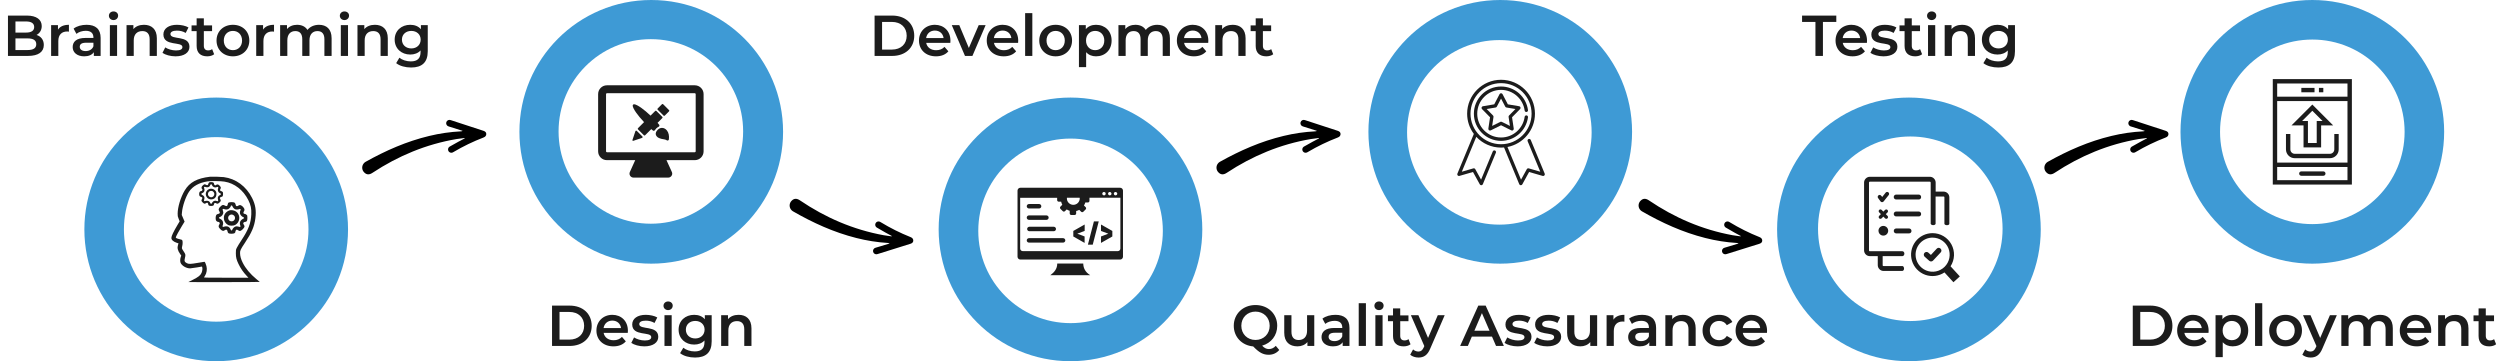 <svg xmlns="http://www.w3.org/2000/svg" width="4381" height="633" viewBox="0 0 4381 633" fill="none"><circle cx="378.876" cy="401.978" r="231.022" fill="#3E9AD5"></circle><g filter="url(#filter0_d_2_246)"><circle cx="378.876" cy="401.978" r="161.715" fill="white"></circle></g><path d="M368.256 309.681C345.277 312.379 332.221 319.414 323.646 333.818C316.611 345.573 311.361 362.819 311.312 374.431C311.265 378.623 311.408 379.346 313.047 383.391L314.829 387.823L311.312 393.748C303.991 406.033 300.328 413.74 300.328 416.92C300.328 420.388 303.797 423.519 309.771 425.495L312.806 426.506L311.987 429.012C310.252 434.312 311.312 438.889 315.697 445.152L317.624 447.898L316.709 450.547C315.553 453.776 315.504 458.159 316.468 460.567C318.637 465.721 326.488 470.298 333.088 470.298C334.293 470.249 339.448 469.576 344.602 468.709L353.899 467.119L354.38 468.371C355.151 470.249 354.525 475.211 353.224 478.102C351.153 482.63 347.974 485.184 338.435 490.049L329.956 494.338L392.779 494.387C427.368 494.387 455.454 494.194 455.166 494.002C454.925 493.761 452.228 491.498 449.191 488.991C438.593 480.271 430.259 470.251 425.344 460.424C422.261 454.306 420.767 448.958 420.671 443.707C420.575 439.083 421.442 437.156 429.101 425.689C441.048 407.768 445.625 397.122 447.504 382.718C449.335 368.939 447.649 358.629 441.723 346.874C431.413 326.399 413.348 313.104 392.102 310.358C387.623 309.826 371.244 309.345 368.256 309.681ZM393.307 318.256C410.94 321.051 426.259 332.949 435.219 350.774C439.507 359.349 440.76 365.467 440.373 375.393C439.7 391.195 435.509 402.274 423.032 421.063C419.611 426.217 416.047 432.047 415.083 434.07C413.301 437.731 413.301 437.876 413.301 443.802C413.348 451.028 414.312 454.93 417.878 462.445C421.588 470.249 426.406 477.235 432.524 483.643L435.366 486.677H396.247C365.077 486.677 357.177 486.532 357.465 486.051C357.707 485.761 358.476 484.51 359.2 483.305C362.235 478.489 363.248 471.935 361.754 466.251C360.694 462.204 359.104 458.736 358.286 458.736C357.901 458.736 352.456 459.603 346.193 460.71C333.813 462.83 330.778 462.926 327.5 461.24C323.261 459.072 322.682 457.338 324.176 451.556C325.428 446.595 325.235 445.584 322.007 440.812C320.417 438.451 318.972 435.996 318.827 435.321C318.635 434.647 318.876 432.863 319.308 431.323C320.223 428.047 320.319 422.844 319.453 421.205C318.972 420.241 318.152 419.856 314.925 419.181C310.493 418.218 308.036 417.109 308.036 416.098C308.036 414.846 313.865 403.958 318.827 395.96L323.5 388.349L320.996 382.519L318.492 376.69L318.829 372.643C319.697 361.467 325.334 344.798 331.306 335.885C337.714 326.25 349.179 319.94 364.209 317.82C370.184 316.956 386.755 317.198 393.307 318.256Z" fill="#1C1C1C"></path><path d="M366.474 319.75C365.897 320.134 365.269 321.243 365.077 322.207C364.643 324.568 363.342 325.145 361.222 323.893C360.307 323.314 359.151 322.882 358.718 322.882C357.562 322.882 354.429 325.532 353.563 327.218C352.841 328.662 353.179 330.639 354.239 331.312C355.732 332.18 354.093 334.925 352.119 334.925C350.288 334.925 348.988 337.045 348.988 339.936C348.988 343.02 349.903 344.368 352.36 345.043C354.769 345.669 355.202 346.922 353.805 349.137C352.407 351.353 352.794 352.606 355.491 355.112C357.899 357.328 358.719 357.473 360.79 356.123C361.609 355.593 362.476 355.159 362.814 355.159C363.777 355.159 364.884 356.604 364.884 357.858C364.884 359.978 366.427 360.941 369.942 360.941C373.411 360.941 375 359.978 375 357.907C375 355.738 377.216 354.92 379.144 356.366C380.686 357.522 382.131 357.185 384.396 355.114C387.142 352.609 387.479 351.357 386.082 349.139C385.071 347.55 385.071 347.357 385.793 346.248C386.274 345.477 387.046 345.043 387.768 345.043C389.937 345.043 390.898 343.502 390.898 340.032C390.898 337.238 390.753 336.804 389.646 335.938C388.924 335.359 388.007 334.927 387.574 334.927C385.695 334.927 385.02 332.615 386.321 330.88C387.526 329.241 387.189 327.797 384.924 325.436C382.661 322.978 380.588 322.497 378.951 323.991C378.47 324.425 377.746 324.809 377.312 324.809C376.349 324.809 375 323.267 375 322.111C375 320.087 373.844 319.316 370.616 319.124C368.353 319.027 367.244 319.173 366.474 319.75ZM371.532 324.327C372.737 327.748 376.302 329.338 379.577 327.989C381.216 327.267 381.505 327.267 382.178 327.893C382.755 328.472 382.755 328.857 382.323 329.867C380.83 333.143 382.274 337.238 385.311 338.346C387.526 339.165 387.719 340.947 385.744 341.718C382.372 342.971 380.83 346.199 381.986 349.571C382.565 351.257 382.565 351.642 381.986 352.221C381.456 352.8 381.071 352.8 380.058 352.366C377.746 351.306 375.193 351.644 373.362 353.234C372.494 354.052 371.579 355.208 371.434 355.883C371.193 356.751 370.808 357.088 369.99 357.088C369.075 357.088 368.688 356.704 368.255 355.353C367.917 354.343 367.099 353.283 366.135 352.704C364.496 351.691 361.028 351.499 359.487 352.319C358.765 352.704 358.331 352.704 357.848 352.174C357.318 351.644 357.318 351.21 357.897 349.477C359.102 346.105 357.897 343.214 354.718 341.816C352.213 340.709 352.117 339.12 354.525 338.299C357.801 337.239 359.295 333.675 357.946 330.35C357.224 328.711 357.224 328.423 357.85 327.75C358.429 327.171 358.814 327.171 359.825 327.604C360.5 327.942 361.993 328.183 363.149 328.183C365.654 328.183 367.485 326.931 368.304 324.57C369.124 322.352 370.81 322.207 371.532 324.327Z" fill="#1C1C1C"></path><path d="M366.088 331.504C359.921 334.346 358.718 342.344 363.726 347.065C367.147 350.244 372.977 350.195 376.637 347.016C378.998 344.943 380.058 339.838 378.806 336.513C377.024 331.795 370.81 329.337 366.088 331.504ZM373.507 335.697C376.205 337.962 376.398 341.622 373.988 344.03C369.411 348.655 362.137 343.116 365.124 337.334C366.667 334.348 370.955 333.528 373.507 335.697Z" fill="#1C1C1C"></path><path d="M400.92 354.917C399.619 355.64 399.426 356.026 398.848 358.915C398.318 361.42 396.969 361.806 394.031 360.217C390.997 358.578 389.937 358.723 386.853 361.469C382.998 364.841 382.325 367.298 384.349 370.333C385.793 372.403 385.458 373.993 383.481 374.523C382.806 374.764 381.65 375.053 380.928 375.294C380.06 375.487 379.242 376.258 378.759 377.318C377.795 379.245 377.603 383.628 378.421 385.942C378.951 387.483 380.926 388.88 382.661 388.88C383.866 388.88 385.118 390.133 385.118 391.385C385.118 391.915 384.684 392.878 384.155 393.554C383.576 394.276 383.191 395.528 383.191 396.588C383.191 398.082 383.625 398.853 385.456 400.924C388.973 404.826 391.381 405.501 394.223 403.285C396.486 401.503 398.27 402.466 398.8 405.693C399.281 408.682 400.775 409.597 405.448 409.597C410.555 409.597 412.53 408.488 412.579 405.599C412.579 404.248 414.072 402.37 415.132 402.37C415.47 402.37 416.481 402.9 417.397 403.575C418.312 404.248 419.613 404.78 420.288 404.78C422.985 404.78 428.479 399.336 428.479 396.686C428.479 396.011 427.9 394.613 427.177 393.603C426.118 392.013 426.021 391.579 426.455 390.568C426.744 389.942 427.564 389.267 428.237 389.122C428.912 388.977 429.972 388.784 430.646 388.641C432.716 388.207 433.537 386.28 433.537 381.752C433.537 377.801 433.489 377.705 431.947 376.307C431.032 375.489 429.827 374.91 429.056 374.91C426.502 374.91 425.731 372.501 427.515 370.236C428.912 368.454 428.72 366.285 427.034 363.973C423.758 359.542 420.433 358.289 417.591 360.409C415.953 361.614 414.123 361.614 413.497 360.458C413.305 360.073 412.918 358.819 412.63 357.712C412.196 356.219 411.666 355.447 410.655 354.917C408.82 353.956 402.702 354.003 400.92 354.917ZM407.423 361.663C407.953 363.398 409.927 365.565 411.711 366.529C413.397 367.396 416.962 367.396 419.081 366.529C420.528 365.903 420.767 365.903 421.393 366.625C422.019 367.3 422.019 367.589 421.49 368.311C420.479 369.659 420.141 372.647 420.718 374.815C421.295 376.935 424.283 379.969 426.306 380.499C428.184 380.98 427.945 382.861 425.921 383.534C424.043 384.16 421.537 386.617 420.814 388.545C420.092 390.472 420.139 392.976 421.007 395C421.633 396.445 421.633 396.878 421.152 397.408C420.622 397.889 420.141 397.889 418.598 397.312C416.286 396.494 414.07 396.398 412.239 397.12C410.312 397.842 407.855 400.348 407.228 402.227C406.553 404.347 404.626 404.49 404.241 402.419C403.904 400.733 401.833 398.229 400.002 397.312C398.267 396.398 394.702 396.398 392.63 397.263C391.232 397.842 390.895 397.842 390.269 397.214C389.642 396.588 389.642 396.347 390.318 394.998C390.751 394.18 391.04 392.494 391.04 391.24C390.993 387.626 389.065 384.88 385.499 383.387C383.234 382.472 382.995 380.978 385.018 380.449C388.198 379.677 391.33 375.679 391.378 372.403C391.378 371.681 391.04 370.187 390.606 369.078C389.884 367.392 389.884 367.055 390.51 366.429C391.089 365.803 391.425 365.803 392.967 366.476C395.136 367.391 397.641 367.391 399.76 366.525C401.495 365.803 404.384 362.623 404.384 361.371C404.388 359.351 406.749 359.591 407.423 361.663Z" fill="#1C1C1C"></path><path d="M402.461 368.6C396.054 370.72 392.296 375.585 392.247 381.897C392.247 387.1 395.089 391.774 399.811 394.327C402.557 395.821 409.109 395.821 411.854 394.327C421.874 388.932 421.923 374.816 411.903 369.758C409.303 368.456 404.677 367.877 402.461 368.6ZM408.482 376.645C414.216 379.344 412.192 387.919 405.833 387.919C399.523 387.919 397.45 379.44 403.087 376.645C405.063 375.681 406.508 375.681 408.482 376.645Z" fill="#1C1C1C"></path><path d="M64.048 61.236C69.502 58.307 73.138 52.954 73.138 45.682C73.138 34.471 64.048 27.3 47.08 27.3H13.952V98H49.1C67.28 98 76.774 90.93 76.774 78.81C76.774 69.619 71.623 63.66 64.048 61.236ZM45.666 37.602C54.756 37.602 59.907 40.834 59.907 47.399C59.907 53.863 54.756 57.095 45.666 57.095H27.082V37.602H45.666ZM48.292 87.698H27.082V67.296H48.292C58.19 67.296 63.543 70.427 63.543 77.497C63.543 84.567 58.19 87.698 48.292 87.698ZM101.594 51.944V44.066H89.575V98H102.2V71.841C102.2 60.832 108.26 55.176 117.855 55.176C118.764 55.176 119.673 55.277 120.784 55.479V43.46C111.795 43.46 105.23 46.288 101.594 51.944ZM151.802 43.46C143.116 43.46 134.733 45.682 128.976 50.126L133.925 59.317C137.965 55.984 144.227 53.964 150.287 53.964C159.276 53.964 163.72 58.307 163.72 65.68V66.488H149.782C133.42 66.488 127.36 73.558 127.36 82.547C127.36 91.94 135.137 98.707 147.459 98.707C155.539 98.707 161.397 96.081 164.427 91.435V98H176.345V66.387C176.345 50.833 167.356 43.46 151.802 43.46ZM150.085 89.516C143.621 89.516 139.783 86.587 139.783 82.042C139.783 78.103 142.106 74.871 150.691 74.871H163.72V81.133C161.599 86.688 156.246 89.516 150.085 89.516ZM198.911 35.178C203.658 35.178 206.991 31.744 206.991 27.3C206.991 23.159 203.557 20.028 198.911 20.028C194.265 20.028 190.831 23.361 190.831 27.603C190.831 31.845 194.265 35.178 198.911 35.178ZM192.548 98H205.173V44.066H192.548V98ZM252.346 43.46C244.468 43.46 237.903 46.086 233.762 51.035V44.066H221.743V98H234.368V70.73C234.368 59.923 240.428 54.469 249.417 54.469C257.497 54.469 262.244 59.115 262.244 68.71V98H274.869V67.094C274.869 50.833 265.274 43.46 252.346 43.46ZM307.55 98.707C322.7 98.707 331.992 92.142 331.992 82.042C331.992 60.933 298.662 70.629 298.662 59.721C298.662 56.186 302.298 53.661 309.974 53.661C315.125 53.661 320.276 54.671 325.427 57.701L330.275 48.106C325.427 45.177 317.246 43.46 310.075 43.46C295.531 43.46 286.34 50.126 286.34 60.327C286.34 81.84 319.67 72.144 319.67 82.446C319.67 86.183 316.337 88.405 308.358 88.405C301.591 88.405 294.319 86.183 289.572 83.052L284.724 92.647C289.572 96.081 298.561 98.707 307.55 98.707ZM371.75 86.082C369.831 87.597 367.306 88.304 364.68 88.304C359.832 88.304 357.206 85.476 357.206 80.224V54.57H371.649V44.47H357.206V32.148H344.581V44.47H335.693V54.57H344.581V80.527C344.581 92.445 351.348 98.707 363.165 98.707C367.71 98.707 372.255 97.495 375.285 95.071L371.75 86.082ZM408.135 98.707C424.901 98.707 436.92 87.193 436.92 71.033C436.92 54.873 424.901 43.46 408.135 43.46C391.571 43.46 379.451 54.873 379.451 71.033C379.451 87.193 391.571 98.707 408.135 98.707ZM408.135 87.9C399.045 87.9 392.177 81.335 392.177 71.033C392.177 60.731 399.045 54.166 408.135 54.166C417.326 54.166 424.194 60.731 424.194 71.033C424.194 81.335 417.326 87.9 408.135 87.9ZM461.012 51.944V44.066H448.993V98H461.618V71.841C461.618 60.832 467.678 55.176 477.273 55.176C478.182 55.176 479.091 55.277 480.202 55.479V43.46C471.213 43.46 464.648 46.288 461.012 51.944ZM558.986 43.46C550.401 43.46 543.129 46.894 538.786 52.449C535.049 46.389 528.484 43.46 520.606 43.46C513.233 43.46 506.971 46.086 502.931 50.934V44.066H490.912V98H503.537V70.629C503.537 59.923 509.193 54.469 517.576 54.469C525.252 54.469 529.696 59.115 529.696 68.71V98H542.321V70.629C542.321 59.923 548.078 54.469 556.36 54.469C564.036 54.469 568.48 59.115 568.48 68.71V98H581.105V67.094C581.105 50.833 572.015 43.46 558.986 43.46ZM603.601 35.178C608.348 35.178 611.681 31.744 611.681 27.3C611.681 23.159 608.247 20.028 603.601 20.028C598.955 20.028 595.521 23.361 595.521 27.603C595.521 31.845 598.955 35.178 603.601 35.178ZM597.238 98H609.863V44.066H597.238V98ZM657.036 43.46C649.158 43.46 642.593 46.086 638.452 51.035V44.066H626.433V98H639.058V70.73C639.058 59.923 645.118 54.469 654.107 54.469C662.187 54.469 666.934 59.115 666.934 68.71V98H679.559V67.094C679.559 50.833 669.964 43.46 657.036 43.46ZM737.579 44.066V51.237C733.135 45.884 726.469 43.46 718.894 43.46C703.441 43.46 691.624 53.762 691.624 69.417C691.624 85.072 703.441 95.576 718.894 95.576C726.166 95.576 732.529 93.253 736.973 88.405V91.233C736.973 102.141 731.721 107.595 719.803 107.595C712.329 107.595 704.653 105.07 699.906 101.131L694.25 110.625C700.411 115.675 710.41 118.301 720.51 118.301C739.397 118.301 749.598 109.413 749.598 89.819V44.066H737.579ZM720.813 84.87C711.218 84.87 704.35 78.608 704.35 69.417C704.35 60.327 711.218 54.166 720.813 54.166C730.307 54.166 737.175 60.327 737.175 69.417C737.175 78.608 730.307 84.87 720.813 84.87Z" fill="#1C1C1C"></path><circle cx="1141.25" cy="231.022" r="231.022" fill="#3E9AD5"></circle><g filter="url(#filter1_d_2_246)"><circle cx="1140.55" cy="230.325" r="161.715" fill="white"></circle></g><path d="M1217.59 149.472H1063.55C1055.07 149.472 1048.16 156.377 1048.16 164.866V265.256C1048.16 273.744 1055.07 280.65 1063.55 280.65H1113.18L1103.76 301.421C1102.79 303.566 1102.97 306.059 1104.25 308.038C1105.53 310.018 1107.72 311.214 1110.08 311.214H1171.06C1171.07 311.214 1171.07 311.214 1171.07 311.214C1174.9 311.214 1178 308.111 1178 304.283C1178 303.131 1177.72 302.043 1177.22 301.087L1167.96 280.65H1217.58C1226.07 280.65 1232.98 273.744 1232.98 265.256V164.866C1232.98 156.377 1226.07 149.472 1217.59 149.472ZM1219.12 265.256C1219.12 266.101 1218.43 266.788 1217.59 266.788H1063.55C1062.71 266.788 1062.02 266.101 1062.02 265.256V164.866C1062.02 164.021 1062.71 163.333 1063.55 163.333H1217.59C1218.43 163.333 1219.12 164.021 1219.12 164.866L1219.12 265.256Z" fill="#1C1C1C"></path><path d="M1161.92 182.491C1161.43 182.003 1160.57 182.075 1159.99 182.65L1152.47 190.168C1151.9 190.744 1151.83 191.608 1152.31 192.095L1162.99 202.77C1163.23 203.013 1163.57 203.117 1163.92 203.088C1164.27 203.059 1164.62 202.897 1164.91 202.608L1172.43 195.09C1173.01 194.514 1173.08 193.652 1172.59 193.165L1161.92 182.491Z" fill="#1C1C1C"></path><path d="M1115.77 229.226C1115.46 228.91 1114.97 228.818 1114.49 228.984C1114 229.15 1113.61 229.551 1113.44 230.033L1108.31 245.251C1108.14 245.73 1108.24 246.216 1108.55 246.529C1108.79 246.768 1109.12 246.88 1109.48 246.85C1109.59 246.84 1109.71 246.816 1109.83 246.776L1125.05 241.638C1125.53 241.474 1125.93 241.076 1126.1 240.595C1126.26 240.114 1126.17 239.622 1125.85 239.305L1115.77 229.226Z" fill="#1C1C1C"></path><path d="M1154.2 222.132C1154.87 221.826 1155.36 221.224 1155.52 220.506C1155.69 219.787 1155.5 219.034 1155.03 218.471C1154.14 217.416 1153.21 216.343 1152.26 215.263L1160.61 206.911C1160.89 206.635 1161.06 206.276 1161.09 205.914C1161.12 205.554 1161 205.219 1160.77 204.986L1150.09 194.312C1149.61 193.823 1148.75 193.895 1148.17 194.471L1140.02 202.618C1134.56 197.439 1129.07 192.819 1124.24 189.343C1120.83 186.896 1114.6 182.782 1111.14 182.729C1110.5 182.718 1109.89 182.966 1109.44 183.413C1108.99 183.859 1108.74 184.469 1108.74 185.102C1108.76 187.465 1110.84 191.729 1114.58 197.105C1118.15 202.222 1123.05 208.103 1128.64 213.999L1118.02 224.627C1117.44 225.203 1117.37 226.064 1117.86 226.552L1128.53 237.226C1128.77 237.471 1129.11 237.574 1129.46 237.545C1129.81 237.516 1130.17 237.354 1130.46 237.067L1141.29 226.233C1142.23 227.07 1143.17 227.883 1144.1 228.667C1144.53 229.031 1145.07 229.226 1145.62 229.226C1145.75 229.226 1145.87 229.215 1146 229.196C1146.68 229.085 1147.27 228.683 1147.63 228.095C1148.26 227.056 1149.09 226.025 1150.08 225.033C1151.33 223.785 1152.71 222.809 1154.2 222.132Z" fill="#1C1C1C"></path><path d="M1160.11 224.103C1157.37 224.103 1154.75 225.272 1152.54 227.485C1149.88 230.141 1148.72 232.927 1149.18 235.542C1149.64 238.132 1151.7 240.453 1154.83 241.905C1157.52 243.156 1159.97 243.544 1162.14 243.886C1164.42 244.246 1166.57 244.587 1168.48 245.884C1168.88 246.155 1169.34 246.292 1169.8 246.292C1170.13 246.292 1170.46 246.224 1170.76 246.087C1171.51 245.755 1172.03 245.059 1172.14 244.249C1172.96 238.131 1171.79 232.637 1168.84 228.782C1166.56 225.808 1163.38 224.103 1160.11 224.103Z" fill="#1C1C1C"></path><path d="M967.384 606.248H998.29C1021.22 606.248 1036.87 592.108 1036.87 570.898C1036.87 549.688 1021.22 535.548 998.29 535.548H967.384V606.248ZM980.514 595.138V546.658H997.684C1013.44 546.658 1023.64 556.253 1023.64 570.898C1023.64 585.543 1013.44 595.138 997.684 595.138H980.514ZM1100.32 579.584C1100.32 562.717 1088.8 551.708 1073.05 551.708C1056.99 551.708 1045.17 563.222 1045.17 579.281C1045.17 595.34 1056.89 606.955 1074.97 606.955C1084.26 606.955 1091.83 603.925 1096.68 598.168L1089.91 590.391C1086.08 594.33 1081.33 596.249 1075.27 596.249C1065.88 596.249 1059.31 591.199 1057.8 583.321H1100.12C1100.22 582.109 1100.32 580.594 1100.32 579.584ZM1073.05 561.808C1081.33 561.808 1087.29 567.161 1088.3 574.938H1057.7C1058.91 567.06 1064.87 561.808 1073.05 561.808ZM1129.11 606.955C1144.26 606.955 1153.55 600.39 1153.55 590.29C1153.55 569.181 1120.22 578.877 1120.22 567.969C1120.22 564.434 1123.86 561.909 1131.53 561.909C1136.68 561.909 1141.84 562.919 1146.99 565.949L1151.83 556.354C1146.99 553.425 1138.81 551.708 1131.63 551.708C1117.09 551.708 1107.9 558.374 1107.9 568.575C1107.9 590.088 1141.23 580.392 1141.23 590.694C1141.23 594.431 1137.9 596.653 1129.92 596.653C1123.15 596.653 1115.88 594.431 1111.13 591.3L1106.28 600.895C1111.13 604.329 1120.12 606.955 1129.11 606.955ZM1170.79 543.426C1175.53 543.426 1178.87 539.992 1178.87 535.548C1178.87 531.407 1175.43 528.276 1170.79 528.276C1166.14 528.276 1162.71 531.609 1162.71 535.851C1162.71 540.093 1166.14 543.426 1170.79 543.426ZM1164.42 606.248H1177.05V552.314H1164.42V606.248ZM1235.13 552.314V559.485C1230.69 554.132 1224.02 551.708 1216.45 551.708C1200.99 551.708 1189.18 562.01 1189.18 577.665C1189.18 593.32 1200.99 603.824 1216.45 603.824C1223.72 603.824 1230.08 601.501 1234.52 596.653V599.481C1234.52 610.389 1229.27 615.843 1217.35 615.843C1209.88 615.843 1202.2 613.318 1197.46 609.379L1191.8 618.873C1197.96 623.923 1207.96 626.549 1218.06 626.549C1236.95 626.549 1247.15 617.661 1247.15 598.067V552.314H1235.13ZM1218.36 593.118C1208.77 593.118 1201.9 586.856 1201.9 577.665C1201.9 568.575 1208.77 562.414 1218.36 562.414C1227.86 562.414 1234.73 568.575 1234.73 577.665C1234.73 586.856 1227.86 593.118 1218.36 593.118ZM1294.35 551.708C1286.47 551.708 1279.91 554.334 1275.77 559.283V552.314H1263.75V606.248H1276.37V578.978C1276.37 568.171 1282.43 562.717 1291.42 562.717C1299.5 562.717 1304.25 567.363 1304.25 576.958V606.248H1316.87V575.342C1316.87 559.081 1307.28 551.708 1294.35 551.708Z" fill="#1C1C1C"></path><circle cx="1875.9" cy="401.978" r="231.022" fill="#3E9AD5"></circle><g filter="url(#filter2_d_2_246)"><circle cx="1876.05" cy="404.553" r="161.715" fill="white"></circle></g><path fill-rule="evenodd" clip-rule="evenodd" d="M1788.12 329.008H1962.89C1964.22 329.012 1965.5 329.542 1966.44 330.483C1967.38 331.425 1967.91 332.7 1967.92 334.031V449.843C1967.91 451.174 1967.38 452.45 1966.44 453.391C1965.5 454.332 1964.22 454.863 1962.89 454.866H1788.12C1787.46 454.865 1786.81 454.732 1786.2 454.477C1785.58 454.222 1785.03 453.849 1784.56 453.38C1784.1 452.911 1783.73 452.354 1783.48 451.742C1783.23 451.13 1783.1 450.475 1783.1 449.813V334.001C1783.11 332.675 1783.64 331.407 1784.58 330.473C1785.53 329.538 1786.8 329.012 1788.12 329.008V329.008ZM1803.39 425.131C1802.86 425.164 1802.33 425.088 1801.82 424.908C1801.32 424.728 1800.87 424.447 1800.48 424.082C1800.09 423.718 1799.78 423.278 1799.57 422.79C1799.36 422.302 1799.25 421.775 1799.25 421.243C1799.25 420.712 1799.36 420.185 1799.57 419.697C1799.78 419.209 1800.09 418.769 1800.48 418.405C1800.87 418.04 1801.32 417.759 1801.82 417.579C1802.33 417.399 1802.86 417.322 1803.39 417.356H1862.72C1863.25 417.322 1863.79 417.399 1864.29 417.579C1864.79 417.759 1865.24 418.04 1865.63 418.405C1866.02 418.769 1866.33 419.209 1866.54 419.697C1866.75 420.185 1866.86 420.712 1866.86 421.243C1866.86 421.775 1866.75 422.302 1866.54 422.79C1866.33 423.278 1866.02 423.718 1865.63 424.082C1865.24 424.447 1864.79 424.728 1864.29 424.908C1863.79 425.088 1863.25 425.164 1862.72 425.131H1803.39ZM1803.61 405.158C1802.62 405.096 1801.7 404.66 1801.02 403.937C1800.34 403.215 1799.96 402.261 1799.96 401.27C1799.96 400.278 1800.34 399.324 1801.02 398.602C1801.7 397.88 1802.62 397.443 1803.61 397.382H1846.87C1847.86 397.443 1848.79 397.88 1849.47 398.602C1850.15 399.324 1850.52 400.278 1850.52 401.27C1850.52 402.261 1850.15 403.215 1849.47 403.937C1848.79 404.66 1847.86 405.096 1846.87 405.158H1803.61ZM1803.39 385.259C1802.86 385.292 1802.33 385.216 1801.82 385.036C1801.32 384.855 1800.87 384.574 1800.48 384.21C1800.09 383.846 1799.78 383.406 1799.57 382.918C1799.36 382.429 1799.25 381.903 1799.25 381.371C1799.25 380.839 1799.36 380.313 1799.57 379.825C1799.78 379.336 1800.09 378.897 1800.48 378.532C1800.87 378.168 1801.32 377.887 1801.82 377.707C1802.33 377.526 1802.86 377.45 1803.39 377.483H1834.01C1835 377.545 1835.93 377.981 1836.61 378.704C1837.29 379.426 1837.66 380.38 1837.66 381.371C1837.66 382.362 1837.29 383.316 1836.61 384.039C1835.93 384.761 1835 385.198 1834.01 385.259H1803.39ZM1803.39 365.315C1802.86 365.348 1802.33 365.272 1801.82 365.092C1801.32 364.912 1800.87 364.631 1800.48 364.266C1800.09 363.902 1799.78 363.462 1799.57 362.974C1799.36 362.486 1799.25 361.959 1799.25 361.427C1799.25 360.896 1799.36 360.369 1799.57 359.881C1799.78 359.393 1800.09 358.953 1800.48 358.589C1800.87 358.224 1801.32 357.943 1801.82 357.763C1802.33 357.583 1802.86 357.506 1803.39 357.539H1821.15C1822.14 357.601 1823.07 358.037 1823.75 358.76C1824.43 359.482 1824.8 360.436 1824.8 361.427C1824.8 362.419 1824.43 363.373 1823.75 364.095C1823.07 364.817 1822.14 365.254 1821.15 365.315H1803.39ZM1949.28 404.706V414.393L1929.38 425.673V414.393L1942.2 409.519L1929.38 404.706V393.426L1949.28 404.706V404.706ZM1914.81 428.771H1906.43L1916.96 387.996H1925.43L1914.9 428.771H1914.81ZM1900.66 404.706L1887.83 409.519L1900.66 414.393V425.673L1880.86 414.393V404.706L1900.78 393.426V404.706H1900.66ZM1909.18 346.53V352.05C1909.18 352.78 1908.89 353.48 1908.38 353.996C1907.86 354.512 1907.16 354.802 1906.43 354.802H1901.92C1901.36 356.656 1900.55 358.427 1899.51 360.066L1902.52 363.074C1903.03 363.59 1903.32 364.288 1903.32 365.015C1903.32 365.742 1903.03 366.439 1902.52 366.955L1898.44 371.031C1897.93 371.543 1897.23 371.831 1896.5 371.831C1895.78 371.831 1895.08 371.543 1894.56 371.031L1891.28 367.752C1889.58 368.667 1887.76 369.35 1885.87 369.782V374.024C1885.87 374.753 1885.58 375.45 1885.06 375.966C1884.54 376.481 1883.85 376.772 1883.12 376.776H1877.3C1876.57 376.772 1875.87 376.481 1875.36 375.966C1874.84 375.45 1874.55 374.753 1874.54 374.024V369.391C1872.69 368.837 1870.92 368.032 1869.28 367L1866.27 370.008C1866.02 370.266 1865.71 370.471 1865.38 370.61C1865.05 370.75 1864.69 370.822 1864.32 370.822C1863.96 370.822 1863.6 370.75 1863.27 370.61C1862.94 370.471 1862.63 370.266 1862.38 370.008L1858.3 365.932C1857.81 365.417 1857.53 364.729 1857.53 364.014C1857.53 363.299 1857.81 362.612 1858.3 362.097L1861.58 358.833C1860.66 357.122 1859.98 355.296 1859.55 353.403H1855.29C1854.56 353.403 1853.86 353.113 1853.35 352.597C1852.83 352.081 1852.54 351.381 1852.54 350.651V346.59H1787.75V435.554C1787.75 436.751 1788.22 437.899 1789.07 438.745C1789.91 439.591 1791.06 440.067 1792.26 440.067H1958.85C1960.04 440.067 1961.19 439.591 1962.04 438.745C1962.88 437.899 1963.36 436.751 1963.36 435.554V346.53H1909.18ZM1892.01 346.53H1869.76C1869.65 347.166 1869.6 347.81 1869.6 348.455C1869.8 351.304 1871.08 353.97 1873.18 355.915C1875.27 357.86 1878.02 358.941 1880.88 358.941C1883.73 358.941 1886.49 357.86 1888.58 355.915C1890.67 353.97 1891.95 351.304 1892.16 348.455C1892.16 347.81 1892.11 347.166 1892.01 346.53V346.53ZM1954.86 336.408C1955.46 336.408 1956.04 336.584 1956.53 336.915C1957.03 337.245 1957.41 337.715 1957.64 338.265C1957.87 338.814 1957.93 339.419 1957.81 340.003C1957.7 340.586 1957.41 341.122 1956.99 341.543C1956.57 341.963 1956.03 342.25 1955.45 342.366C1954.86 342.482 1954.26 342.423 1953.71 342.195C1953.16 341.967 1952.69 341.582 1952.36 341.087C1952.03 340.592 1951.85 340.011 1951.85 339.416C1951.85 338.618 1952.17 337.853 1952.73 337.289C1953.3 336.725 1954.06 336.408 1954.86 336.408ZM1934.65 336.408C1935.24 336.408 1935.82 336.584 1936.32 336.915C1936.81 337.245 1937.2 337.715 1937.43 338.265C1937.65 338.814 1937.71 339.419 1937.6 340.003C1937.48 340.586 1937.19 341.122 1936.77 341.543C1936.35 341.963 1935.82 342.25 1935.23 342.366C1934.65 342.482 1934.05 342.423 1933.5 342.195C1932.95 341.967 1932.48 341.582 1932.15 341.087C1931.81 340.592 1931.64 340.011 1931.64 339.416C1931.64 338.618 1931.96 337.853 1932.52 337.289C1933.08 336.725 1933.85 336.408 1934.65 336.408ZM1944.75 336.408C1945.35 336.408 1945.93 336.584 1946.43 336.915C1946.92 337.245 1947.31 337.715 1947.53 338.265C1947.76 338.814 1947.82 339.419 1947.7 340.003C1947.59 340.586 1947.3 341.122 1946.88 341.543C1946.46 341.963 1945.92 342.25 1945.34 342.366C1944.76 342.482 1944.15 342.423 1943.6 342.195C1943.05 341.967 1942.58 341.582 1942.25 341.087C1941.92 340.592 1941.75 340.011 1941.75 339.416C1941.75 338.618 1942.06 337.853 1942.63 337.289C1943.19 336.725 1943.96 336.408 1944.75 336.408ZM1852.72 461.77H1898.29C1898.41 469.651 1901.66 476.72 1910.46 482.27H1840.55C1847.64 477.141 1852.75 470.93 1852.72 461.77V461.77Z" fill="#1C1C1C"></path><path d="M1532.62 98H1563.53C1586.46 98 1602.11 83.86 1602.11 62.65C1602.11 41.44 1586.46 27.3 1563.53 27.3H1532.62V98ZM1545.75 86.89V38.41H1562.92C1578.68 38.41 1588.88 48.005 1588.88 62.65C1588.88 77.295 1578.68 86.89 1562.92 86.89H1545.75ZM1665.56 71.336C1665.56 54.469 1654.04 43.46 1638.29 43.46C1622.23 43.46 1610.41 54.974 1610.41 71.033C1610.41 87.092 1622.13 98.707 1640.21 98.707C1649.5 98.707 1657.07 95.677 1661.92 89.92L1655.15 82.143C1651.32 86.082 1646.57 88.001 1640.51 88.001C1631.12 88.001 1624.55 82.951 1623.04 75.073H1665.36C1665.46 73.861 1665.56 72.346 1665.56 71.336ZM1638.29 53.56C1646.57 53.56 1652.53 58.913 1653.54 66.69H1622.94C1624.15 58.812 1630.11 53.56 1638.29 53.56ZM1715.08 44.066L1697.81 84.062L1681.04 44.066H1667.91L1691.04 98H1704.07L1727.2 44.066H1715.08ZM1784.31 71.336C1784.31 54.469 1772.8 43.46 1757.04 43.46C1740.98 43.46 1729.17 54.974 1729.17 71.033C1729.17 87.092 1740.88 98.707 1758.96 98.707C1768.25 98.707 1775.83 95.677 1780.68 89.92L1773.91 82.143C1770.07 86.082 1765.32 88.001 1759.26 88.001C1749.87 88.001 1743.31 82.951 1741.79 75.073H1784.11C1784.21 73.861 1784.31 72.346 1784.31 71.336ZM1757.04 53.56C1765.32 53.56 1771.28 58.913 1772.29 66.69H1741.69C1742.9 58.812 1748.86 53.56 1757.04 53.56ZM1796.44 98H1809.06V23.058H1796.44V98ZM1849.87 98.707C1866.64 98.707 1878.66 87.193 1878.66 71.033C1878.66 54.873 1866.64 43.46 1849.87 43.46C1833.31 43.46 1821.19 54.873 1821.19 71.033C1821.19 87.193 1833.31 98.707 1849.87 98.707ZM1849.87 87.9C1840.78 87.9 1833.92 81.335 1833.92 71.033C1833.92 60.731 1840.78 54.166 1849.87 54.166C1859.06 54.166 1865.93 60.731 1865.93 71.033C1865.93 81.335 1859.06 87.9 1849.87 87.9ZM1920.63 43.46C1913.25 43.46 1906.99 45.985 1902.75 51.136V44.066H1890.73V117.594H1903.36V91.435C1907.7 96.384 1913.76 98.707 1920.63 98.707C1936.38 98.707 1948 87.799 1948 71.033C1948 54.368 1936.38 43.46 1920.63 43.46ZM1919.21 87.9C1910.12 87.9 1903.15 81.335 1903.15 71.033C1903.15 60.731 1910.12 54.166 1919.21 54.166C1928.3 54.166 1935.17 60.731 1935.17 71.033C1935.17 81.335 1928.3 87.9 1919.21 87.9ZM2028.05 43.46C2019.46 43.46 2012.19 46.894 2007.85 52.449C2004.11 46.389 1997.54 43.46 1989.67 43.46C1982.29 43.46 1976.03 46.086 1971.99 50.934V44.066H1959.97V98H1972.6V70.629C1972.6 59.923 1978.25 54.469 1986.64 54.469C1994.31 54.469 1998.76 59.115 1998.76 68.71V98H2011.38V70.629C2011.38 59.923 2017.14 54.469 2025.42 54.469C2033.1 54.469 2037.54 59.115 2037.54 68.71V98H2050.16V67.094C2050.16 50.833 2041.07 43.46 2028.05 43.46ZM2117.49 71.336C2117.49 54.469 2105.98 43.46 2090.22 43.46C2074.16 43.46 2062.35 54.974 2062.35 71.033C2062.35 87.092 2074.06 98.707 2092.14 98.707C2101.43 98.707 2109.01 95.677 2113.86 89.92L2107.09 82.143C2103.25 86.082 2098.5 88.001 2092.44 88.001C2083.05 88.001 2076.49 82.951 2074.97 75.073H2117.29C2117.39 73.861 2117.49 72.346 2117.49 71.336ZM2090.22 53.56C2098.5 53.56 2104.46 58.913 2105.47 66.69H2074.87C2076.08 58.812 2082.04 53.56 2090.22 53.56ZM2160.22 43.46C2152.34 43.46 2145.78 46.086 2141.64 51.035V44.066H2129.62V98H2142.24V70.73C2142.24 59.923 2148.3 54.469 2157.29 54.469C2165.37 54.469 2170.12 59.115 2170.12 68.71V98H2182.75V67.094C2182.75 50.833 2173.15 43.46 2160.22 43.46ZM2227.65 86.082C2225.73 87.597 2223.2 88.304 2220.58 88.304C2215.73 88.304 2213.1 85.476 2213.1 80.224V54.57H2227.55V44.47H2213.1V32.148H2200.48V44.47H2191.59V54.57H2200.48V80.527C2200.48 92.445 2207.25 98.707 2219.06 98.707C2223.61 98.707 2228.15 97.495 2231.18 95.071L2227.65 86.082Z" fill="#1C1C1C"></path><circle cx="2629.03" cy="231.022" r="231.022" fill="#3E9AD5"></circle><g filter="url(#filter3_d_2_246)"><circle cx="2627.46" cy="231.946" r="161.715" fill="white"></circle></g><path d="M2706.95 304.319L2682.49 245.249C2681.86 243.744 2680.14 243.029 2678.63 243.653C2677.13 244.276 2676.41 246.001 2677.04 247.506L2699.16 300.907L2678.98 295.061C2677.65 294.676 2676.24 295.262 2675.58 296.471L2665.44 314.871L2641.71 257.571C2669.1 252.289 2689.86 228.137 2689.86 199.225C2689.86 166.458 2663.2 139.8 2630.43 139.8C2597.67 139.8 2571.01 166.458 2571.01 199.225C2571.01 212.497 2575.38 224.765 2582.77 234.668L2553.92 304.319C2553.48 305.366 2553.69 306.57 2554.44 307.414C2555.2 308.259 2556.37 308.595 2557.46 308.28L2581.26 301.382L2593.22 323.091C2593.74 324.036 2594.73 324.618 2595.8 324.618C2595.86 324.618 2595.91 324.616 2595.96 324.614C2597.1 324.551 2598.09 323.845 2598.53 322.797L2621.39 267.606C2622.01 266.102 2621.3 264.376 2619.79 263.753C2618.29 263.13 2616.56 263.844 2615.94 265.349L2595.43 314.871L2585.29 296.471C2584.63 295.262 2583.21 294.676 2581.89 295.061L2561.71 300.907L2587.04 239.772C2597.89 251.38 2613.33 258.649 2630.43 258.649C2632.2 258.649 2633.95 258.567 2635.67 258.415L2662.34 322.797C2662.78 323.845 2663.77 324.551 2664.9 324.613C2664.96 324.616 2665.01 324.618 2665.07 324.618C2666.14 324.618 2667.13 324.036 2667.65 323.091L2679.6 301.382L2703.41 308.28C2704.5 308.596 2705.67 308.259 2706.43 307.414C2707.18 306.57 2707.39 305.366 2706.95 304.319V304.319ZM2576.91 199.225C2576.91 169.711 2600.92 145.699 2630.43 145.699C2659.95 145.699 2683.96 169.711 2683.96 199.225C2683.96 228.739 2659.95 252.75 2630.43 252.75C2600.92 252.75 2576.91 228.739 2576.91 199.225V199.225Z" fill="#1C1C1C"></path><path d="M2664.51 188.152C2664.17 187.107 2663.28 186.337 2662.19 186.155L2642.35 182.824L2633.05 164.98C2632.54 164.005 2631.53 163.394 2630.43 163.394C2629.33 163.394 2628.33 164.005 2627.82 164.98L2618.52 182.824L2598.67 186.155C2597.59 186.336 2596.7 187.106 2596.36 188.152C2596.02 189.197 2596.29 190.345 2597.06 191.129L2611.15 205.488L2608.19 225.391C2608.03 226.478 2608.48 227.565 2609.37 228.212C2610.26 228.857 2611.44 228.955 2612.42 228.466L2630.43 219.495L2648.45 228.466C2648.86 228.673 2649.31 228.775 2649.76 228.775C2650.37 228.775 2650.98 228.585 2651.49 228.212C2652.38 227.566 2652.84 226.479 2652.68 225.391L2649.71 205.489L2663.81 191.129C2664.58 190.345 2664.85 189.197 2664.51 188.152V188.152ZM2644.48 202.404C2643.83 203.064 2643.53 203.99 2643.66 204.905L2646.01 220.663L2631.75 213.561C2631.33 213.355 2630.88 213.251 2630.43 213.251C2629.98 213.251 2629.53 213.354 2629.12 213.561L2614.86 220.663L2617.21 204.905C2617.34 203.99 2617.04 203.064 2616.39 202.404L2605.23 191.035L2620.94 188.398C2621.86 188.245 2622.64 187.673 2623.07 186.853L2630.43 172.724L2637.8 186.853C2638.23 187.673 2639.01 188.245 2639.92 188.398L2655.64 191.035L2644.48 202.404V202.404Z" fill="#1C1C1C"></path><path d="M2675.11 202.2C2673.49 201.984 2672.01 203.121 2671.8 204.736C2669.06 225.383 2651.28 240.954 2630.43 240.954C2607.42 240.954 2588.71 222.235 2588.71 199.225C2588.71 176.215 2607.42 157.496 2630.43 157.496C2651.28 157.496 2669.06 173.066 2671.8 193.714C2672.01 195.329 2673.5 196.467 2675.11 196.25C2676.72 196.036 2677.86 194.554 2677.65 192.939C2674.52 169.371 2654.23 151.597 2630.43 151.597C2604.17 151.597 2582.81 172.963 2582.81 199.225C2582.81 225.487 2604.17 246.852 2630.43 246.852C2654.23 246.852 2674.52 229.079 2677.65 205.51C2677.86 203.896 2676.72 202.414 2675.11 202.2V202.2Z" fill="#1C1C1C"></path><path d="M2235.69 606.046C2232.25 609.783 2228.21 611.702 2223.57 611.702C2219.43 611.702 2215.79 610.086 2211.75 605.743C2227.51 601.299 2238.21 587.967 2238.21 570.898C2238.21 549.89 2222.05 534.538 2200.13 534.538C2178.22 534.538 2162.06 549.991 2162.06 570.898C2162.06 590.492 2176.3 605.339 2196.09 607.056C2206.5 617.964 2213.67 621.701 2223.26 621.701C2230.74 621.701 2237.1 618.772 2241.75 613.318L2235.69 606.046ZM2175.29 570.898C2175.29 556.455 2185.89 546.052 2200.13 546.052C2214.38 546.052 2224.98 556.455 2224.98 570.898C2224.98 585.341 2214.38 595.744 2200.13 595.744C2185.89 595.744 2175.29 585.341 2175.29 570.898ZM2290.51 552.314V579.584C2290.51 590.391 2284.55 595.845 2275.76 595.845C2267.78 595.845 2263.14 591.199 2263.14 581.402V552.314H2250.51V583.119C2250.51 599.38 2259.91 606.955 2273.74 606.955C2280.71 606.955 2287.08 604.329 2291.12 599.38V606.248H2303.13V552.314H2290.51ZM2340.27 551.708C2331.58 551.708 2323.2 553.93 2317.44 558.374L2322.39 567.565C2326.43 564.232 2332.69 562.212 2338.75 562.212C2347.74 562.212 2352.19 566.555 2352.19 573.928V574.736H2338.25C2321.89 574.736 2315.83 581.806 2315.83 590.795C2315.83 600.188 2323.6 606.955 2335.93 606.955C2344.01 606.955 2349.86 604.329 2352.89 599.683V606.248H2364.81V574.635C2364.81 559.081 2355.82 551.708 2340.27 551.708ZM2338.55 597.764C2332.09 597.764 2328.25 594.835 2328.25 590.29C2328.25 586.351 2330.57 583.119 2339.16 583.119H2352.19V589.381C2350.07 594.936 2344.71 597.764 2338.55 597.764ZM2381.01 606.248H2393.64V531.306H2381.01V606.248ZM2416.57 543.426C2421.32 543.426 2424.65 539.992 2424.65 535.548C2424.65 531.407 2421.22 528.276 2416.57 528.276C2411.93 528.276 2408.49 531.609 2408.49 535.851C2408.49 540.093 2411.93 543.426 2416.57 543.426ZM2410.21 606.248H2422.83V552.314H2410.21V606.248ZM2468.29 594.33C2466.37 595.845 2463.85 596.552 2461.22 596.552C2456.37 596.552 2453.75 593.724 2453.75 588.472V562.818H2468.19V552.718H2453.75V540.396H2441.12V552.718H2432.23V562.818H2441.12V588.775C2441.12 600.693 2447.89 606.955 2459.71 606.955C2464.25 606.955 2468.8 605.743 2471.83 603.319L2468.29 594.33ZM2519.6 552.314L2502.54 592.209L2485.57 552.314H2472.44L2495.97 606.45L2495.06 608.571C2492.64 613.924 2490.01 616.045 2485.57 616.045C2482.13 616.045 2478.7 614.631 2476.28 612.308L2471.23 621.6C2474.66 624.731 2480.32 626.549 2485.67 626.549C2494.66 626.549 2501.53 622.812 2506.47 610.591L2531.72 552.314H2519.6ZM2621.66 606.248H2635.4L2603.48 535.548H2590.56L2558.74 606.248H2572.28L2579.24 589.886H2614.59L2621.66 606.248ZM2583.69 579.584L2596.92 548.678L2610.25 579.584H2583.69ZM2659.35 606.955C2674.5 606.955 2683.79 600.39 2683.79 590.29C2683.79 569.181 2650.46 578.877 2650.46 567.969C2650.46 564.434 2654.1 561.909 2661.78 561.909C2666.93 561.909 2672.08 562.919 2677.23 565.949L2682.08 556.354C2677.23 553.425 2669.05 551.708 2661.88 551.708C2647.33 551.708 2638.14 558.374 2638.14 568.575C2638.14 590.088 2671.47 580.392 2671.47 590.694C2671.47 594.431 2668.14 596.653 2660.16 596.653C2653.39 596.653 2646.12 594.431 2641.37 591.3L2636.53 600.895C2641.37 604.329 2650.36 606.955 2659.35 606.955ZM2711.33 606.955C2726.48 606.955 2735.77 600.39 2735.77 590.29C2735.77 569.181 2702.44 578.877 2702.44 567.969C2702.44 564.434 2706.08 561.909 2713.76 561.909C2718.91 561.909 2724.06 562.919 2729.21 565.949L2734.06 556.354C2729.21 553.425 2721.03 551.708 2713.86 551.708C2699.31 551.708 2690.12 558.374 2690.12 568.575C2690.12 590.088 2723.45 580.392 2723.45 590.694C2723.45 594.431 2720.12 596.653 2712.14 596.653C2705.37 596.653 2698.1 594.431 2693.35 591.3L2688.51 600.895C2693.35 604.329 2702.34 606.955 2711.33 606.955ZM2786.24 552.314V579.584C2786.24 590.391 2780.28 595.845 2771.49 595.845C2763.51 595.845 2758.87 591.199 2758.87 581.402V552.314H2746.24V583.119C2746.24 599.38 2755.63 606.955 2769.47 606.955C2776.44 606.955 2782.8 604.329 2786.84 599.38V606.248H2798.86V552.314H2786.24ZM2827.41 560.192V552.314H2815.39V606.248H2828.02V580.089C2828.02 569.08 2834.08 563.424 2843.67 563.424C2844.58 563.424 2845.49 563.525 2846.6 563.727V551.708C2837.61 551.708 2831.05 554.536 2827.41 560.192ZM2877.62 551.708C2868.93 551.708 2860.55 553.93 2854.79 558.374L2859.74 567.565C2863.78 564.232 2870.04 562.212 2876.1 562.212C2885.09 562.212 2889.54 566.555 2889.54 573.928V574.736H2875.6C2859.24 574.736 2853.18 581.806 2853.18 590.795C2853.18 600.188 2860.95 606.955 2873.28 606.955C2881.36 606.955 2887.21 604.329 2890.24 599.683V606.248H2902.16V574.635C2902.16 559.081 2893.17 551.708 2877.62 551.708ZM2875.9 597.764C2869.44 597.764 2865.6 594.835 2865.6 590.29C2865.6 586.351 2867.92 583.119 2876.51 583.119H2889.54V589.381C2887.42 594.936 2882.06 597.764 2875.9 597.764ZM2948.97 551.708C2941.09 551.708 2934.53 554.334 2930.38 559.283V552.314H2918.37V606.248H2930.99V578.978C2930.99 568.171 2937.05 562.717 2946.04 562.717C2954.12 562.717 2958.87 567.363 2958.87 576.958V606.248H2971.49V575.342C2971.49 559.081 2961.9 551.708 2948.97 551.708ZM3012.75 606.955C3023.25 606.955 3031.63 602.41 3035.77 594.33L3026.08 588.674C3022.85 593.825 3018 596.148 3012.64 596.148C3003.35 596.148 2996.28 589.785 2996.28 579.281C2996.28 568.878 3003.35 562.414 3012.64 562.414C3018 562.414 3022.85 564.737 3026.08 569.888L3035.77 564.232C3031.63 556.051 3023.25 551.708 3012.75 551.708C2995.68 551.708 2983.56 563.121 2983.56 579.281C2983.56 595.441 2995.68 606.955 3012.75 606.955ZM3096.6 579.584C3096.6 562.717 3085.09 551.708 3069.33 551.708C3053.27 551.708 3041.45 563.222 3041.45 579.281C3041.45 595.34 3053.17 606.955 3071.25 606.955C3080.54 606.955 3088.12 603.925 3092.96 598.168L3086.2 590.391C3082.36 594.33 3077.61 596.249 3071.55 596.249C3062.16 596.249 3055.59 591.199 3054.08 583.321H3096.4C3096.5 582.109 3096.6 580.594 3096.6 579.584ZM3069.33 561.808C3077.61 561.808 3083.57 567.161 3084.58 574.938H3053.98C3055.19 567.06 3061.15 561.808 3069.33 561.808Z" fill="#1C1C1C"></path><circle cx="3345.2" cy="401.978" r="231.022" transform="rotate(-180 3345.2 401.978)" fill="#3E9AD5"></circle><g filter="url(#filter4_d_2_246)"><circle cx="3347.61" cy="400.883" r="161.715" transform="rotate(-180 3347.61 400.883)" fill="white"></circle></g><path fill-rule="evenodd" clip-rule="evenodd" d="M3386.73 408.566C3393.49 408.586 3400.11 410.427 3405.91 413.896C3411.72 417.365 3416.47 422.333 3419.69 428.277C3422.9 434.222 3424.46 440.923 3424.19 447.676C3423.92 454.43 3421.83 460.985 3418.15 466.652L3434.41 484.37L3423.19 494.612L3407.51 477.376C3402.63 480.658 3397.04 482.747 3391.21 483.477C3385.37 484.207 3379.44 483.557 3373.9 481.579C3368.36 479.601 3363.36 476.35 3359.3 472.088C3355.25 467.826 3352.25 462.672 3350.55 457.04C3348.85 451.408 3348.49 445.455 3349.51 439.66C3350.53 433.865 3352.89 428.39 3356.41 423.675C3359.93 418.96 3364.5 415.137 3369.77 412.513C3375.04 409.889 3380.84 408.537 3386.73 408.566V408.566ZM3322.58 408.957C3321.5 408.902 3320.48 408.423 3319.75 407.624C3319.02 406.824 3318.63 405.769 3318.67 404.685C3318.64 404.148 3318.72 403.61 3318.91 403.103C3319.09 402.597 3319.37 402.132 3319.73 401.734C3320.1 401.337 3320.54 401.016 3321.02 400.789C3321.51 400.563 3322.04 400.435 3322.58 400.414L3345.74 400.414C3346.82 400.476 3347.84 400.957 3348.57 401.755C3349.3 402.553 3349.69 403.604 3349.65 404.685C3349.68 405.223 3349.6 405.761 3349.42 406.267C3349.23 406.774 3348.95 407.239 3348.59 407.636C3348.22 408.034 3347.79 408.355 3347.3 408.581C3346.81 408.808 3346.28 408.936 3345.74 408.957H3322.58ZM3300.37 395.857C3302.05 395.857 3303.7 396.357 3305.1 397.294C3306.51 398.231 3307.6 399.563 3308.24 401.121C3308.89 402.679 3309.06 404.394 3308.73 406.048C3308.4 407.703 3307.59 409.222 3306.4 410.415C3305.2 411.607 3303.68 412.42 3302.03 412.749C3300.37 413.078 3298.66 412.909 3297.1 412.263C3295.54 411.618 3294.21 410.525 3293.27 409.122C3292.34 407.72 3291.84 406.071 3291.84 404.385C3291.84 402.123 3292.74 399.954 3294.33 398.354C3295.93 396.755 3298.1 395.857 3300.37 395.857ZM3303.37 367.911C3303.65 367.627 3303.99 367.401 3304.35 367.247C3304.72 367.093 3305.12 367.014 3305.52 367.014C3305.92 367.014 3306.31 367.093 3306.68 367.247C3307.05 367.401 3307.38 367.627 3307.66 367.911C3308.23 368.493 3308.54 369.273 3308.54 370.085C3308.54 370.897 3308.23 371.677 3307.66 372.258L3304.65 375.266L3307.66 378.274C3307.95 378.555 3308.18 378.89 3308.33 379.261C3308.49 379.632 3308.57 380.03 3308.57 380.433C3308.57 380.835 3308.49 381.234 3308.33 381.604C3308.18 381.975 3307.95 382.31 3307.66 382.591C3307.38 382.873 3307.05 383.097 3306.68 383.249C3306.31 383.402 3305.92 383.481 3305.52 383.481C3305.13 383.481 3304.73 383.402 3304.37 383.249C3304 383.097 3303.67 382.873 3303.39 382.591L3300.38 379.583L3297.37 382.591C3297.09 382.877 3296.76 383.105 3296.39 383.26C3296.02 383.416 3295.62 383.496 3295.22 383.496C3294.82 383.496 3294.42 383.416 3294.05 383.26C3293.69 383.105 3293.35 382.877 3293.07 382.591C3292.5 382.009 3292.19 381.23 3292.19 380.418C3292.19 379.606 3292.5 378.826 3293.07 378.244L3296.08 375.236L3293.07 372.153C3292.5 371.58 3292.18 370.805 3292.18 369.997C3292.18 369.189 3292.51 368.414 3293.08 367.844C3293.65 367.273 3294.43 366.954 3295.23 366.955C3296.04 366.956 3296.82 367.279 3297.39 367.851L3300.4 370.859L3303.4 367.851L3303.37 367.911ZM3291.96 342.162C3292.71 341.662 3293.64 341.481 3294.53 341.658C3295.42 341.836 3296.2 342.357 3296.71 343.11L3298.41 345.155L3304.43 337.56C3304.71 337.213 3305.06 336.926 3305.46 336.714C3305.85 336.503 3306.28 336.372 3306.73 336.328C3307.18 336.284 3307.63 336.328 3308.06 336.458C3308.49 336.588 3308.88 336.801 3309.23 337.086C3309.58 337.37 3309.87 337.72 3310.08 338.116C3310.29 338.511 3310.42 338.944 3310.46 339.39C3310.51 339.837 3310.46 340.287 3310.33 340.716C3310.2 341.145 3309.99 341.545 3309.71 341.891L3300.89 352.931C3300.66 353.233 3300.38 353.496 3300.06 353.713C3299.31 354.217 3298.38 354.4 3297.49 354.223C3296.6 354.045 3295.82 353.521 3295.31 352.766L3291.04 346.915C3290.54 346.159 3290.35 345.234 3290.53 344.342C3290.71 343.451 3291.23 342.667 3291.99 342.162H3291.96ZM3391.99 335.77H3406.01C3408.66 335.782 3411.2 336.839 3413.07 338.712C3414.95 340.584 3416.01 343.121 3416.03 345.772V392.247C3415.73 395.39 3408.04 395.42 3407.38 392.247V345.772C3407.38 345.585 3407.35 345.4 3407.28 345.227C3407.21 345.054 3407.1 344.896 3406.97 344.764C3406.84 344.631 3406.68 344.527 3406.51 344.457C3406.34 344.387 3406.15 344.353 3405.96 344.358H3391.93V392.247C3391.19 395.09 3384.79 395.526 3383.34 392.247L3383.34 319.812C3383.33 319.442 3383.19 319.089 3382.94 318.819C3382.8 318.688 3382.65 318.584 3382.47 318.514C3382.3 318.445 3382.12 318.41 3381.93 318.413L3276.65 318.413C3276.46 318.41 3276.27 318.445 3276.1 318.514C3275.93 318.584 3275.77 318.688 3275.64 318.819C3275.38 319.097 3275.23 319.462 3275.23 319.842V438.827C3275.23 439.207 3275.38 439.573 3275.64 439.85C3275.77 439.981 3275.93 440.085 3276.1 440.155C3276.27 440.225 3276.46 440.259 3276.65 440.256L3333.91 440.256C3338.24 440.692 3338.42 448.182 3333.91 448.844H3299.19V464.802C3299.19 464.989 3299.22 465.175 3299.29 465.348C3299.36 465.521 3299.46 465.679 3299.6 465.811C3299.73 465.943 3299.89 466.047 3300.06 466.117C3300.23 466.186 3300.42 466.22 3300.61 466.216L3333.91 466.216C3337.05 466.577 3338.06 473.736 3333.91 474.804L3300.67 474.804C3299.35 474.803 3298.04 474.536 3296.83 474.019C3295.61 473.502 3294.51 472.746 3293.6 471.796C3292.65 470.875 3291.9 469.776 3291.38 468.563C3290.87 467.349 3290.6 466.046 3290.59 464.727V448.844L3276.63 448.844C3273.98 448.832 3271.44 447.773 3269.56 445.897C3267.69 444.021 3266.63 441.48 3266.61 438.827L3266.61 319.812C3266.62 318.502 3266.89 317.208 3267.41 316.004C3267.93 314.8 3268.68 313.712 3269.62 312.803C3270.54 311.858 3271.64 311.105 3272.85 310.589C3274.07 310.072 3275.37 309.802 3276.69 309.795L3381.97 309.795C3383.29 309.797 3384.6 310.065 3385.81 310.582C3387.03 311.098 3388.13 311.854 3389.04 312.803C3389.99 313.725 3390.74 314.824 3391.25 316.037C3391.77 317.25 3392.04 318.554 3392.05 319.872V335.77H3391.99ZM3322.53 349.562C3321.45 349.504 3320.44 349.023 3319.71 348.225C3318.98 347.426 3318.59 346.373 3318.62 345.29C3318.6 344.753 3318.68 344.215 3318.86 343.708C3319.04 343.202 3319.33 342.737 3319.69 342.339C3320.05 341.942 3320.49 341.621 3320.98 341.394C3321.47 341.168 3322 341.04 3322.53 341.019L3362.66 341.019C3363.75 341.074 3364.76 341.553 3365.49 342.352C3366.23 343.152 3366.61 344.207 3366.57 345.29C3366.6 345.828 3366.52 346.366 3366.34 346.873C3366.15 347.379 3365.87 347.844 3365.51 348.241C3365.14 348.639 3364.71 348.96 3364.22 349.186C3363.73 349.413 3363.2 349.541 3362.66 349.562L3322.53 349.562ZM3322.53 379.252C3321.45 379.197 3320.44 378.72 3319.71 377.924C3318.98 377.128 3318.59 376.076 3318.62 374.995C3318.6 374.458 3318.68 373.92 3318.86 373.413C3319.04 372.907 3319.33 372.442 3319.69 372.044C3320.05 371.647 3320.49 371.326 3320.98 371.099C3321.47 370.873 3322 370.745 3322.53 370.724L3362.66 370.724C3363.75 370.779 3364.76 371.257 3365.49 372.057C3366.23 372.857 3366.61 373.912 3366.57 374.995C3366.6 375.533 3366.52 376.069 3366.34 376.575C3366.15 377.081 3365.87 377.545 3365.51 377.941C3365.14 378.337 3364.71 378.657 3364.22 378.882C3363.73 379.107 3363.2 379.233 3362.66 379.252L3322.53 379.252ZM3372.57 449.671C3372.39 449.465 3372.22 449.244 3372.06 449.01C3371.91 448.77 3371.78 448.519 3371.67 448.258C3371.26 447.325 3371.15 446.284 3371.37 445.288C3371.59 444.291 3372.13 443.391 3372.89 442.719C3373.66 442.047 3374.62 441.638 3375.64 441.552C3376.66 441.466 3377.68 441.708 3378.55 442.241C3378.81 442.405 3379.06 442.597 3379.28 442.813V442.813C3380.59 444.061 3381.01 444.317 3382.46 445.626L3383.72 446.739L3393.93 435.774C3398.25 431.262 3405.14 437.835 3400.82 442.392L3388.08 456.019L3387.43 456.695C3386.58 457.598 3385.4 458.132 3384.16 458.185C3382.92 458.238 3381.7 457.807 3380.77 456.981V456.981C3380.44 456.695 3380.11 456.38 3379.78 456.079C3379 455.387 3378.18 454.665 3377.36 453.958C3375.46 452.319 3374.35 451.416 3372.59 449.641L3372.57 449.671ZM3386.76 416.447C3392.67 416.453 3398.44 418.211 3403.35 421.499C3408.26 424.787 3412.08 429.457 3414.34 434.918C3416.59 440.379 3417.18 446.386 3416.02 452.18C3414.86 457.973 3412.01 463.293 3407.82 467.466C3403.64 471.638 3398.31 474.477 3392.52 475.622C3386.72 476.767 3380.71 476.167 3375.26 473.898C3369.8 471.63 3365.14 467.794 3361.87 462.877C3358.59 457.959 3356.85 452.181 3356.86 446.272C3356.86 442.347 3357.63 438.46 3359.13 434.834C3360.64 431.208 3362.84 427.914 3365.62 425.14C3368.39 422.366 3371.69 420.166 3375.32 418.667C3378.95 417.168 3382.83 416.398 3386.76 416.402V416.447Z" fill="#1C1C1C"></path><path d="M3181.37 98H3194.5V38.41H3217.94V27.3H3157.94V38.41H3181.37V98ZM3271.76 71.336C3271.76 54.469 3260.24 43.46 3244.49 43.46C3228.43 43.46 3216.61 54.974 3216.61 71.033C3216.61 87.092 3228.33 98.707 3246.4 98.707C3255.7 98.707 3263.27 95.677 3268.12 89.92L3261.35 82.143C3257.51 86.082 3252.77 88.001 3246.71 88.001C3237.31 88.001 3230.75 82.951 3229.23 75.073H3271.55C3271.65 73.861 3271.76 72.346 3271.76 71.336ZM3244.49 53.56C3252.77 53.56 3258.73 58.913 3259.74 66.69H3229.13C3230.35 58.812 3236.3 53.56 3244.49 53.56ZM3300.55 98.707C3315.7 98.707 3324.99 92.142 3324.99 82.042C3324.99 60.933 3291.66 70.629 3291.66 59.721C3291.66 56.186 3295.3 53.661 3302.97 53.661C3308.12 53.661 3313.27 54.671 3318.42 57.701L3323.27 48.106C3318.42 45.177 3310.24 43.46 3303.07 43.46C3288.53 43.46 3279.34 50.126 3279.34 60.327C3279.34 81.84 3312.67 72.144 3312.67 82.446C3312.67 86.183 3309.33 88.405 3301.36 88.405C3294.59 88.405 3287.32 86.183 3282.57 83.052L3277.72 92.647C3282.57 96.081 3291.56 98.707 3300.55 98.707ZM3364.75 86.082C3362.83 87.597 3360.3 88.304 3357.68 88.304C3352.83 88.304 3350.2 85.476 3350.2 80.224V54.57H3364.65V44.47H3350.2V32.148H3337.58V44.47H3328.69V54.57H3337.58V80.527C3337.58 92.445 3344.35 98.707 3356.16 98.707C3360.71 98.707 3365.25 97.495 3368.28 95.071L3364.75 86.082ZM3385.03 35.178C3389.78 35.178 3393.11 31.744 3393.11 27.3C3393.11 23.159 3389.68 20.028 3385.03 20.028C3380.39 20.028 3376.95 23.361 3376.95 27.603C3376.95 31.845 3380.39 35.178 3385.03 35.178ZM3378.67 98H3391.29V44.066H3378.67V98ZM3438.47 43.46C3430.59 43.46 3424.02 46.086 3419.88 51.035V44.066H3407.86V98H3420.49V70.73C3420.49 59.923 3426.55 54.469 3435.54 54.469C3443.62 54.469 3448.37 59.115 3448.37 68.71V98H3460.99V67.094C3460.99 50.833 3451.4 43.46 3438.47 43.46ZM3519.01 44.066V51.237C3514.57 45.884 3507.9 43.46 3500.33 43.46C3484.87 43.46 3473.06 53.762 3473.06 69.417C3473.06 85.072 3484.87 95.576 3500.33 95.576C3507.6 95.576 3513.96 93.253 3518.4 88.405V91.233C3518.4 102.141 3513.15 107.595 3501.23 107.595C3493.76 107.595 3486.08 105.07 3481.34 101.131L3475.68 110.625C3481.84 115.675 3491.84 118.301 3501.94 118.301C3520.83 118.301 3531.03 109.413 3531.03 89.819V44.066H3519.01ZM3502.24 84.87C3492.65 84.87 3485.78 78.608 3485.78 69.417C3485.78 60.327 3492.65 54.166 3502.24 54.166C3511.74 54.166 3518.61 60.327 3518.61 69.417C3518.61 78.608 3511.74 84.87 3502.24 84.87Z" fill="#1C1C1C"></path><circle cx="4052.12" cy="231.022" r="231.022" transform="rotate(-180 4052.12 231.022)" fill="#3E9AD5"></circle><g filter="url(#filter5_d_2_246)"><circle cx="4052.12" cy="231.022" r="161.715" transform="rotate(-180 4052.12 231.022)" fill="white"></circle></g><path d="M3982.82 138.613V323.431H4121.43V138.613H3982.82ZM4113.73 315.73H3990.52V292.628H4113.73V315.73ZM4113.73 284.927H3990.52V177.117H4113.73V284.927ZM4113.73 169.416H3990.52V146.314H4113.73V169.416Z" fill="#1C1C1C"></path><path d="M4071.38 300.328H4032.87C4030.75 300.328 4029.02 302.053 4029.02 304.179C4029.02 306.305 4030.75 308.029 4032.87 308.029H4071.38C4073.5 308.029 4075.23 306.305 4075.23 304.179C4075.23 302.053 4073.5 300.328 4071.38 300.328Z" fill="#1C1C1C"></path><path d="M4055.97 154.015H4032.87V161.716H4055.97V154.015Z" fill="#1C1C1C"></path><path d="M4071.38 154.015H4063.68V161.716H4071.38V154.015Z" fill="#1C1C1C"></path><path d="M4052.12 183.223L4015.6 219.745H4036.72V258.249H4067.53V219.745H4088.64L4052.12 183.223ZM4059.82 212.044V250.548H4044.42V212.044H4034.19L4052.12 194.112L4070.05 212.044H4059.82Z" fill="#1C1C1C"></path><path d="M4090.63 234.872V261.825C4090.63 266.072 4087.17 269.526 4082.93 269.526H4021.32C4017.07 269.526 4013.62 266.072 4013.62 261.825V234.872H4005.92V261.825C4005.92 270.317 4012.83 277.226 4021.32 277.226H4082.93C4091.42 277.226 4098.33 270.317 4098.33 261.825V234.872H4090.63Z" fill="#1C1C1C"></path><path d="M3737.46 606.248H3768.37C3791.29 606.248 3806.95 592.108 3806.95 570.898C3806.95 549.688 3791.29 535.548 3768.37 535.548H3737.46V606.248ZM3750.59 595.138V546.658H3767.76C3783.52 546.658 3793.72 556.253 3793.72 570.898C3793.72 585.543 3783.52 595.138 3767.76 595.138H3750.59ZM3870.39 579.584C3870.39 562.717 3858.88 551.708 3843.12 551.708C3827.07 551.708 3815.25 563.222 3815.25 579.281C3815.25 595.34 3826.96 606.955 3845.04 606.955C3854.34 606.955 3861.91 603.925 3866.76 598.168L3859.99 590.391C3856.15 594.33 3851.41 596.249 3845.35 596.249C3835.95 596.249 3829.39 591.199 3827.87 583.321H3870.19C3870.29 582.109 3870.39 580.594 3870.39 579.584ZM3843.12 561.808C3851.41 561.808 3857.37 567.161 3858.38 574.938H3827.77C3828.98 567.06 3834.94 561.808 3843.12 561.808ZM3912.42 551.708C3905.04 551.708 3898.78 554.233 3894.54 559.384V552.314H3882.52V625.842H3895.15V599.683C3899.49 604.632 3905.55 606.955 3912.42 606.955C3928.17 606.955 3939.79 596.047 3939.79 579.281C3939.79 562.616 3928.17 551.708 3912.42 551.708ZM3911 596.148C3901.91 596.148 3894.94 589.583 3894.94 579.281C3894.94 568.979 3901.91 562.414 3911 562.414C3920.09 562.414 3926.96 568.979 3926.96 579.281C3926.96 589.583 3920.09 596.148 3911 596.148ZM3951.76 606.248H3964.39V531.306H3951.76V606.248ZM4005.2 606.955C4021.96 606.955 4033.98 595.441 4033.98 579.281C4033.98 563.121 4021.96 551.708 4005.2 551.708C3988.63 551.708 3976.51 563.121 3976.51 579.281C3976.51 595.441 3988.63 606.955 4005.2 606.955ZM4005.2 596.148C3996.11 596.148 3989.24 589.583 3989.24 579.281C3989.24 568.979 3996.11 562.414 4005.2 562.414C4014.39 562.414 4021.26 568.979 4021.26 579.281C4021.26 589.583 4014.39 596.148 4005.2 596.148ZM4082.96 552.314L4065.89 592.209L4048.92 552.314H4035.79L4059.32 606.45L4058.41 608.571C4055.99 613.924 4053.36 616.045 4048.92 616.045C4045.48 616.045 4042.05 614.631 4039.63 612.308L4034.58 621.6C4038.01 624.731 4043.67 626.549 4049.02 626.549C4058.01 626.549 4064.88 622.812 4069.83 610.591L4095.08 552.314H4082.96ZM4171.04 551.708C4162.46 551.708 4155.18 555.142 4150.84 560.697C4147.1 554.637 4140.54 551.708 4132.66 551.708C4125.29 551.708 4119.03 554.334 4114.99 559.182V552.314H4102.97V606.248H4115.59V578.877C4115.59 568.171 4121.25 562.717 4129.63 562.717C4137.31 562.717 4141.75 567.363 4141.75 576.958V606.248H4154.38V578.877C4154.38 568.171 4160.13 562.717 4168.41 562.717C4176.09 562.717 4180.53 567.363 4180.53 576.958V606.248H4193.16V575.342C4193.16 559.081 4184.07 551.708 4171.04 551.708ZM4260.49 579.584C4260.49 562.717 4248.97 551.708 4233.22 551.708C4217.16 551.708 4205.34 563.222 4205.34 579.281C4205.34 595.34 4217.06 606.955 4235.14 606.955C4244.43 606.955 4252 603.925 4256.85 598.168L4250.08 590.391C4246.25 594.33 4241.5 596.249 4235.44 596.249C4226.05 596.249 4219.48 591.199 4217.97 583.321H4260.29C4260.39 582.109 4260.49 580.594 4260.49 579.584ZM4233.22 561.808C4241.5 561.808 4247.46 567.161 4248.47 574.938H4217.87C4219.08 567.06 4225.04 561.808 4233.22 561.808ZM4303.22 551.708C4295.34 551.708 4288.77 554.334 4284.63 559.283V552.314H4272.61V606.248H4285.24V578.978C4285.24 568.171 4291.3 562.717 4300.29 562.717C4308.37 562.717 4313.12 567.363 4313.12 576.958V606.248H4325.74V575.342C4325.74 559.081 4316.15 551.708 4303.22 551.708ZM4370.64 594.33C4368.72 595.845 4366.2 596.552 4363.57 596.552C4358.72 596.552 4356.1 593.724 4356.1 588.472V562.818H4370.54V552.718H4356.1V540.396H4343.47V552.718H4334.59V562.818H4343.47V588.775C4343.47 600.693 4350.24 606.955 4362.06 606.955C4366.6 606.955 4371.15 605.743 4374.18 603.319L4370.64 594.33Z" fill="#1C1C1C"></path><path d="M814.187 241.807C809.511 242.407 804.803 242.899 800.15 243.657C746.746 252.734 697.775 273.14 652.669 302.901C647.099 306.574 642.425 306.395 638.324 302.227C636.31 300.302 635.053 297.719 634.78 294.947C634.507 292.175 635.236 289.396 636.835 287.115C637.778 285.694 639.037 284.51 640.513 283.656C675.835 263.876 712.676 247.671 752.248 238.215C770.509 233.786 789.146 231.088 807.914 230.157C808.92 230.152 809.904 229.858 810.747 229.308C805.527 227.62 800.293 225.888 794.878 224.259C792.156 223.354 789.202 222.542 786.379 221.62C785.584 221.436 784.836 221.088 784.182 220.598C783.529 220.108 782.985 219.487 782.585 218.775C782.185 218.063 781.938 217.275 781.86 216.462C781.782 215.649 781.875 214.829 782.132 214.054C782.381 213.298 782.782 212.602 783.312 212.008C783.841 211.414 784.487 210.935 785.21 210.601C785.932 210.268 786.715 210.086 787.511 210.068C788.306 210.05 789.097 210.196 789.834 210.496C808.984 216.715 828.145 222.97 847.316 229.261C850.718 230.386 852.182 232.281 852.159 234.881C852.137 237.481 850.798 239.697 847.229 241.002C829.108 247.961 811.602 256.426 794.894 266.306C794.349 266.611 793.817 266.959 793.237 267.227C791.913 267.806 790.421 267.87 789.052 267.406C787.683 266.943 786.537 265.986 785.836 264.722C785.136 263.458 784.933 261.978 785.266 260.572C785.599 259.166 786.445 257.935 787.638 257.119C792.767 254.097 797.99 251.235 803.22 248.394C806.882 246.378 810.611 244.506 814.314 242.547L814.187 241.807Z" fill="black"></path><path d="M1562.54 414.228C1557.88 413.569 1553.17 413.018 1548.53 412.202C1495.25 402.456 1446.53 381.436 1401.81 351.112C1396.28 347.369 1391.61 347.489 1387.45 351.606C1385.42 353.505 1384.13 356.072 1383.82 358.84C1383.51 361.609 1384.2 364.396 1385.77 366.697C1386.7 368.13 1387.94 369.329 1389.41 370.202C1424.48 390.424 1461.11 407.09 1500.56 417.043C1518.77 421.701 1537.37 424.632 1556.12 425.798C1557.13 425.816 1558.11 426.123 1558.95 426.683C1553.71 428.306 1548.45 429.971 1543.02 431.533C1540.28 432.404 1537.32 433.178 1534.48 434.065C1533.69 434.239 1532.93 434.578 1532.27 435.059C1531.62 435.541 1531.06 436.155 1530.66 436.862C1530.25 437.569 1529.99 438.354 1529.9 439.165C1529.81 439.977 1529.9 440.799 1530.14 441.577C1530.38 442.336 1530.77 443.037 1531.3 443.638C1531.82 444.238 1532.46 444.725 1533.18 445.068C1533.9 445.411 1534.68 445.602 1535.47 445.63C1536.27 445.658 1537.06 445.522 1537.8 445.231C1557.03 439.253 1576.26 433.239 1595.51 427.19C1598.93 426.107 1600.42 424.231 1600.43 421.631C1600.44 419.031 1599.13 416.798 1595.57 415.448C1577.54 408.262 1560.14 399.579 1543.56 389.489C1543.02 389.178 1542.49 388.823 1541.91 388.548C1540.6 387.952 1539.11 387.869 1537.73 388.316C1536.36 388.762 1535.2 389.705 1534.48 390.96C1533.77 392.215 1533.55 393.692 1533.86 395.102C1534.18 396.512 1535.01 397.754 1536.19 398.584C1541.28 401.671 1546.47 404.598 1551.66 407.504C1555.3 409.567 1559 411.485 1562.68 413.49L1562.54 414.228Z" fill="black"></path><path d="M3050.25 414.228C3045.58 413.569 3040.88 413.018 3036.24 412.202C2982.95 402.456 2934.24 381.436 2889.51 351.112C2883.99 347.369 2879.31 347.489 2875.16 351.606C2873.12 353.505 2871.83 356.072 2871.52 358.84C2871.22 361.609 2871.91 364.396 2873.48 366.697C2874.41 368.13 2875.65 369.329 2877.11 370.202C2912.18 390.424 2948.82 407.09 2988.27 417.043C3006.47 421.701 3025.08 424.632 3043.83 425.798C3044.84 425.816 3045.82 426.123 3046.65 426.683C3041.41 428.306 3036.16 429.971 3030.72 431.533C3027.99 432.404 3025.02 433.178 3022.19 434.065C3021.39 434.239 3020.64 434.578 3019.98 435.059C3019.32 435.541 3018.77 436.155 3018.36 436.862C3017.95 437.569 3017.7 438.354 3017.61 439.165C3017.52 439.977 3017.6 440.799 3017.85 441.577C3018.09 442.336 3018.48 443.037 3019 443.638C3019.52 444.238 3020.16 444.725 3020.88 445.068C3021.6 445.411 3022.38 445.602 3023.18 445.63C3023.97 445.658 3024.76 445.522 3025.5 445.231C3044.73 439.253 3063.97 433.239 3083.22 427.19C3086.63 426.107 3088.12 424.231 3088.13 421.631C3088.14 419.031 3086.83 416.798 3083.28 415.448C3065.25 408.262 3047.85 399.579 3031.26 389.489C3030.72 389.178 3030.2 388.823 3029.62 388.548C3028.3 387.952 3026.81 387.869 3025.44 388.316C3024.06 388.762 3022.9 389.705 3022.19 390.96C3021.47 392.215 3021.25 393.692 3021.57 395.102C3021.88 396.512 3022.71 397.754 3023.89 398.584C3028.98 401.671 3034.17 404.598 3039.37 407.504C3043 409.567 3046.71 411.485 3050.39 413.49L3050.25 414.228Z" fill="black"></path><path d="M2311.21 241.807C2306.53 242.407 2301.82 242.899 2297.17 243.657C2243.77 252.734 2194.8 273.14 2149.69 302.901C2144.12 306.574 2139.45 306.395 2135.35 302.227C2133.33 300.302 2132.07 297.719 2131.8 294.947C2131.53 292.175 2132.26 289.396 2133.86 287.115C2134.8 285.694 2136.06 284.51 2137.53 283.656C2172.86 263.876 2209.7 247.671 2249.27 238.215C2267.53 233.786 2286.17 231.088 2304.94 230.157C2305.94 230.152 2306.93 229.858 2307.77 229.308C2302.55 227.62 2297.32 225.888 2291.9 224.259C2289.18 223.354 2286.22 222.542 2283.4 221.62C2282.61 221.436 2281.86 221.088 2281.2 220.598C2280.55 220.108 2280.01 219.487 2279.61 218.775C2279.21 218.063 2278.96 217.275 2278.88 216.462C2278.8 215.649 2278.9 214.829 2279.15 214.054C2279.4 213.298 2279.8 212.602 2280.33 212.008C2280.86 211.414 2281.51 210.935 2282.23 210.601C2282.95 210.268 2283.74 210.086 2284.53 210.068C2285.33 210.05 2286.12 210.196 2286.86 210.496C2306.01 216.715 2325.17 222.97 2344.34 229.261C2347.74 230.386 2349.2 232.281 2349.18 234.881C2349.16 237.481 2347.82 239.697 2344.25 241.002C2326.13 247.961 2308.62 256.426 2291.92 266.306C2291.37 266.611 2290.84 266.959 2290.26 267.227C2288.93 267.806 2287.44 267.87 2286.07 267.406C2284.71 266.943 2283.56 265.986 2282.86 264.722C2282.16 263.458 2281.95 261.978 2282.29 260.572C2282.62 259.166 2283.47 257.935 2284.66 257.119C2289.79 254.097 2295.01 251.235 2300.24 248.394C2303.9 246.378 2307.63 244.506 2311.34 242.547L2311.21 241.807Z" fill="black"></path><path d="M3762.03 241.807C3757.35 242.407 3752.64 242.899 3747.99 243.657C3694.59 252.734 3645.61 273.14 3600.51 302.901C3594.94 306.574 3590.26 306.395 3586.16 302.227C3584.15 300.302 3582.89 297.719 3582.62 294.947C3582.35 292.175 3583.08 289.396 3584.67 287.115C3585.62 285.694 3586.88 284.51 3588.35 283.656C3623.67 263.876 3660.52 247.671 3700.09 238.215C3718.35 233.786 3736.99 231.088 3755.75 230.157C3756.76 230.152 3757.74 229.858 3758.59 229.308C3753.37 227.62 3748.13 225.888 3742.72 224.259C3740 223.354 3737.04 222.542 3734.22 221.62C3733.42 221.436 3732.67 221.088 3732.02 220.598C3731.37 220.108 3730.82 219.487 3730.42 218.775C3730.02 218.063 3729.78 217.275 3729.7 216.462C3729.62 215.649 3729.71 214.829 3729.97 214.054C3730.22 213.298 3730.62 212.602 3731.15 212.008C3731.68 211.414 3732.33 210.935 3733.05 210.601C3733.77 210.268 3734.55 210.086 3735.35 210.068C3736.15 210.05 3736.94 210.196 3737.67 210.496C3756.82 216.715 3775.98 222.97 3795.16 229.261C3798.56 230.386 3800.02 232.281 3800 234.881C3799.98 237.481 3798.64 239.697 3795.07 241.002C3776.95 247.961 3759.44 256.426 3742.73 266.306C3742.19 266.611 3741.66 266.959 3741.08 267.227C3739.75 267.806 3738.26 267.87 3736.89 267.406C3735.52 266.943 3734.38 265.986 3733.68 264.722C3732.98 263.458 3732.77 261.978 3733.11 260.572C3733.44 259.166 3734.28 257.935 3735.48 257.119C3740.61 254.097 3745.83 251.235 3751.06 248.394C3754.72 246.378 3758.45 244.506 3762.15 242.547L3762.03 241.807Z" fill="black"></path><defs><filter id="filter0_d_2_246" x="197.161" y="220.263" width="363.431" height="363.431" filterUnits="userSpaceOnUse" color-interpolation-filters="sRGB"><feGaussianBlur stdDeviation="10"></feGaussianBlur></filter><filter id="filter1_d_2_246" x="958.836" y="48.61" width="363.431" height="363.431" filterUnits="userSpaceOnUse" color-interpolation-filters="sRGB"><feGaussianBlur stdDeviation="10"></feGaussianBlur></filter><filter id="filter2_d_2_246" x="1694.33" y="222.838" width="363.431" height="363.431" filterUnits="userSpaceOnUse" color-interpolation-filters="sRGB"><feGaussianBlur stdDeviation="10"></feGaussianBlur></filter><filter id="filter3_d_2_246" x="2445.74" y="50.231" width="363.431" height="363.431" filterUnits="userSpaceOnUse" color-interpolation-filters="sRGB"><feGaussianBlur stdDeviation="10"></feGaussianBlur></filter><filter id="filter4_d_2_246" x="3165.9" y="219.168" width="363.431" height="363.431" filterUnits="userSpaceOnUse" color-interpolation-filters="sRGB"><feGaussianBlur stdDeviation="10"></feGaussianBlur></filter><filter id="filter5_d_2_246" x="3870.41" y="49.306" width="363.431" height="363.431" filterUnits="userSpaceOnUse" color-interpolation-filters="sRGB"><feGaussianBlur stdDeviation="10"></feGaussianBlur></filter></defs></svg>